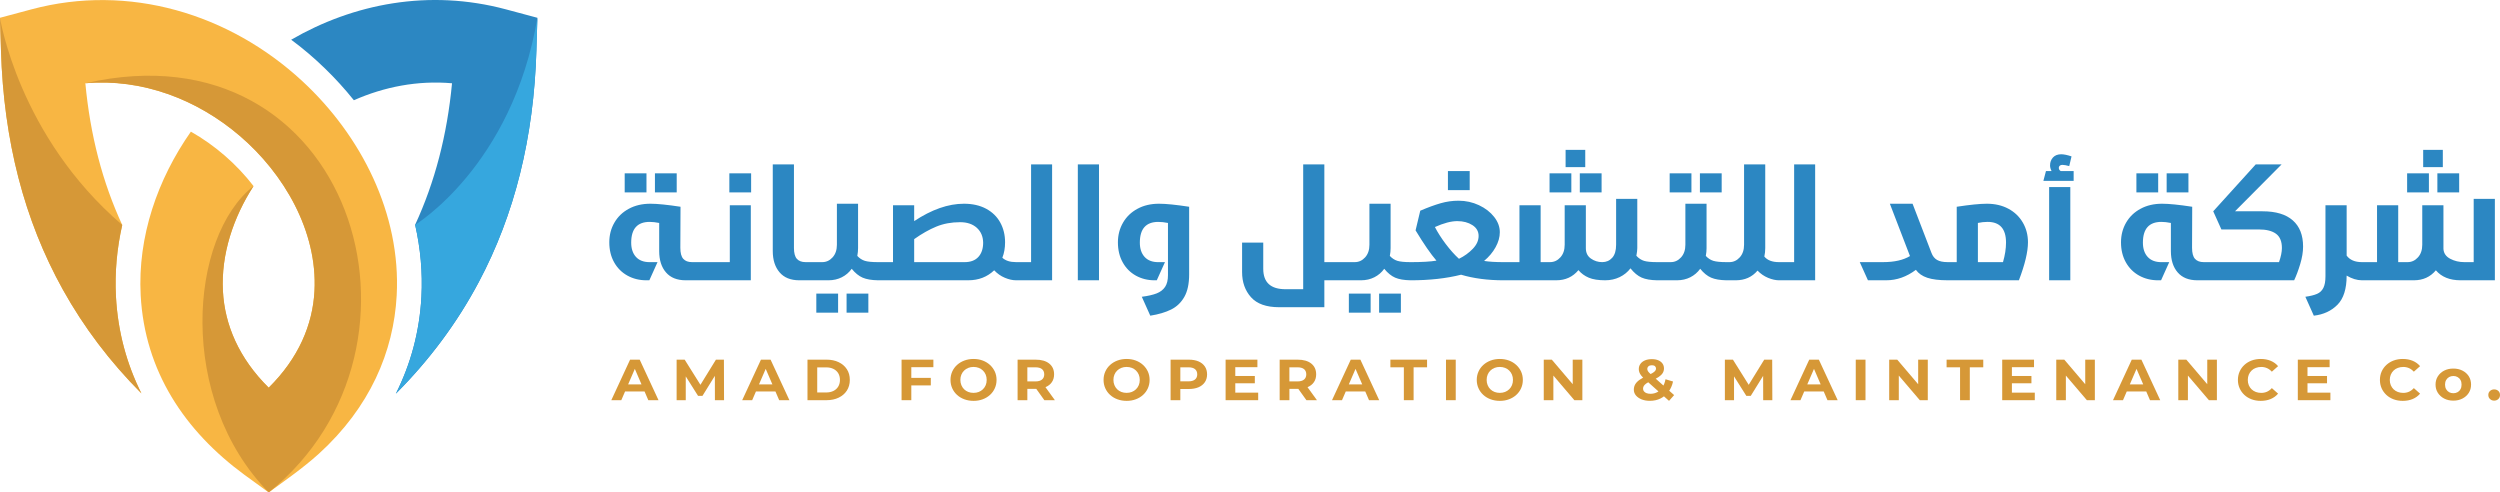 <?xml version="1.0" encoding="UTF-8"?> <svg xmlns="http://www.w3.org/2000/svg" width="330" height="65" viewBox="0 0 330 65" fill="none"><path d="M38.435 5.243C46.644 0.488 56.618 -1.489 66.786 1.236L70.936 2.348L70.807 6.644C70.465 18.155 67.935 28.323 63.194 37.238C60.337 42.615 56.689 47.519 52.251 51.967C54.199 48.093 55.38 43.811 55.628 39.162C55.799 35.958 55.499 32.772 54.797 29.672C57.401 24.048 59.022 17.831 59.667 10.991C55.13 10.595 50.709 11.463 46.711 13.232C45.525 11.749 44.243 10.343 42.88 9.023C41.495 7.678 39.99 6.386 38.435 5.243Z" fill="#2C87C2"></path><path d="M70.936 2.345L70.808 6.642C70.465 18.152 67.935 28.321 63.194 37.235C60.337 42.612 56.69 47.515 52.252 51.965C54.2 48.09 55.381 43.81 55.63 39.161C55.801 35.956 55.5 32.769 54.798 29.671C54.798 29.671 67.622 21.926 70.936 2.345Z" fill="#36A7DE"></path><path d="M18.666 51.927C14.519 47.763 11.065 43.203 8.298 38.229C3.198 29.057 0.482 18.561 0.129 6.642L0 2.346L4.15 1.235C17.001 -2.209 30.277 1.802 39.911 10.713C47.671 17.89 52.938 28.235 52.364 38.986C51.966 46.435 48.823 53.768 42.087 59.898C39.992 61.783 37.741 63.347 35.468 65L32.273 62.68C24.358 56.867 19.107 48.985 18.57 38.986C18.157 31.242 20.788 23.669 25.197 17.377C28.375 19.175 31.242 21.671 33.467 24.559C30.822 28.655 29.162 33.521 29.425 38.434C29.661 42.85 31.518 47.277 35.468 51.174C39.417 47.277 41.273 42.849 41.51 38.433C41.931 30.549 37.489 22.916 31.639 17.923C25.997 13.104 18.736 10.335 11.267 10.989C11.912 17.85 13.53 24.074 16.135 29.694C15.435 32.785 15.137 35.964 15.308 39.16C15.556 43.794 16.73 48.063 18.666 51.927Z" fill="#F8B643"></path><path d="M33.47 24.558C30.825 28.653 29.165 33.519 29.428 38.432C29.664 42.85 31.521 47.275 35.469 51.175C39.418 47.276 41.275 42.849 41.511 38.432C41.934 30.547 37.491 22.916 31.64 17.922C25.999 13.102 18.738 10.335 11.269 10.989C46.379 2.944 59.413 45.752 35.47 65C23.341 52.63 24.947 31.243 33.47 24.558Z" fill="#D69837"></path><path d="M18.666 51.926C14.519 47.762 11.065 43.203 8.298 38.228C3.198 29.056 0.482 18.561 0.129 6.641L0 2.345C0 2.345 2.426 17.952 16.134 29.693C15.434 32.784 15.136 35.963 15.307 39.16C15.556 43.793 16.73 48.063 18.666 51.926Z" fill="#D69837"></path><path d="M85.853 26.892C86.771 26.892 88.097 27.027 89.828 27.292L89.805 32.704C89.805 33.397 89.936 33.885 90.196 34.17C90.456 34.458 90.838 34.601 91.343 34.601H91.743C91.822 34.601 91.876 34.624 91.902 34.67C91.93 34.718 91.941 34.761 91.941 34.801V36.797C91.941 36.837 91.93 36.88 91.902 36.928C91.876 36.974 91.822 36.997 91.743 36.997H90.505C89.375 36.997 88.51 36.653 87.912 35.959C87.311 35.267 87.013 34.329 87.013 33.144V29.43C86.546 29.337 86.126 29.29 85.754 29.29C84.131 29.29 83.318 30.203 83.318 32.027C83.318 32.825 83.529 33.454 83.947 33.913C84.366 34.373 84.969 34.603 85.754 34.603H86.792L85.714 36.998H85.317C84.397 36.998 83.564 36.791 82.821 36.38C82.075 35.966 81.488 35.381 81.065 34.623C80.639 33.864 80.427 32.986 80.427 31.987C80.427 31.028 80.651 30.159 81.104 29.382C81.556 28.601 82.192 27.994 83.011 27.555C83.828 27.113 84.774 26.892 85.853 26.892ZM82.46 22.88H85.335V25.395H82.46V22.88ZM86.451 22.88H89.326V25.395H86.451V22.88ZM94.337 34.601C94.416 34.601 94.471 34.624 94.497 34.67C94.525 34.718 94.537 34.761 94.537 34.801V36.797C94.537 36.837 94.525 36.88 94.497 36.928C94.471 36.974 94.416 36.997 94.337 36.997H91.743C91.663 36.997 91.611 36.974 91.583 36.928C91.557 36.88 91.543 36.837 91.543 36.797V34.801C91.543 34.761 91.557 34.718 91.583 34.67C91.611 34.624 91.662 34.601 91.743 34.601H94.337ZM94.34 36.997C94.258 36.997 94.207 36.974 94.18 36.928C94.153 36.88 94.139 36.837 94.139 36.797V34.801C94.139 34.761 94.153 34.718 94.18 34.67C94.207 34.624 94.26 34.601 94.34 34.601H96.334V27.093H99.108V36.997H94.34ZM96.274 22.88H99.148V25.395H96.274V22.88ZM104.8 32.704C104.8 33.397 104.93 33.885 105.189 34.17C105.449 34.458 105.831 34.601 106.338 34.601H106.735C106.817 34.601 106.87 34.624 106.895 34.67C106.921 34.718 106.935 34.761 106.935 34.801V36.797C106.935 36.837 106.92 36.88 106.895 36.928C106.869 36.974 106.817 36.997 106.735 36.997H105.499C104.368 36.997 103.502 36.649 102.904 35.949C102.306 35.249 102.005 34.315 102.005 33.144V21.701H104.802V32.704H104.8ZM113.264 32.744C113.264 33.077 113.233 33.421 113.165 33.782C113.458 34.101 113.792 34.317 114.164 34.432C114.536 34.545 115.107 34.601 115.88 34.601C115.961 34.601 116.013 34.624 116.04 34.67C116.066 34.718 116.079 34.761 116.079 34.801V36.797C116.079 36.837 116.065 36.88 116.04 36.928C116.013 36.974 115.961 36.997 115.88 36.997C115.043 36.983 114.371 36.867 113.865 36.649C113.36 36.429 112.88 36.039 112.427 35.48C112.082 35.959 111.646 36.333 111.119 36.599C110.595 36.864 110.011 36.997 109.373 36.997H106.735C106.657 36.997 106.605 36.974 106.577 36.928C106.552 36.88 106.537 36.837 106.537 36.797V34.801C106.537 34.761 106.552 34.718 106.577 34.67C106.605 34.624 106.657 34.601 106.735 34.601H108.535C109.067 34.601 109.524 34.392 109.902 33.972C110.281 33.552 110.471 32.999 110.471 32.305V26.892H113.265V32.744H113.264ZM107.754 38.755H110.629V41.271H107.754V38.755ZM111.748 38.755H114.623V41.271H111.748V38.755ZM127.239 26.892C128.371 26.892 129.346 27.113 130.166 27.552C130.984 27.992 131.606 28.596 132.031 29.368C132.457 30.14 132.67 31.015 132.67 31.985C132.67 32.744 132.549 33.421 132.31 34.021C132.724 34.409 133.322 34.6 134.107 34.6C134.186 34.6 134.24 34.623 134.267 34.669C134.294 34.717 134.307 34.76 134.307 34.8V36.796C134.307 36.836 134.294 36.879 134.267 36.926C134.24 36.973 134.186 36.996 134.107 36.996C133.656 36.996 133.165 36.886 132.641 36.665C132.114 36.448 131.646 36.117 131.232 35.678C130.314 36.556 129.177 36.996 127.818 36.996H115.88C115.801 36.996 115.747 36.973 115.721 36.926C115.694 36.879 115.68 36.836 115.68 36.796V34.8C115.68 34.76 115.694 34.717 115.721 34.669C115.747 34.623 115.801 34.6 115.88 34.6H117.877V27.093H120.671V29.188C122.975 27.66 125.163 26.892 127.239 26.892ZM126.74 29.329C125.582 29.329 124.535 29.524 123.597 29.91C122.658 30.296 121.684 30.847 120.671 31.565V34.601H127.34C128.126 34.601 128.728 34.371 129.148 33.911C129.566 33.453 129.776 32.824 129.776 32.026C129.762 31.213 129.483 30.562 128.938 30.068C128.391 29.577 127.659 29.329 126.74 29.329ZM134.107 36.997C134.027 36.997 133.975 36.974 133.948 36.928C133.921 36.88 133.907 36.837 133.907 36.797V34.801C133.907 34.761 133.921 34.718 133.948 34.67C133.975 34.624 134.027 34.601 134.107 34.601H136.103V21.7H138.878V36.997H134.107ZM142.273 21.7H145.068V36.997H142.273V21.7ZM152.994 26.892C153.912 26.892 155.235 27.027 156.967 27.292V36.219C156.967 37.456 156.756 38.447 156.329 39.195C155.904 39.939 155.321 40.495 154.582 40.86C153.845 41.227 152.929 41.497 151.837 41.67L150.718 39.174C151.545 39.068 152.199 38.917 152.686 38.726C153.171 38.533 153.539 38.247 153.793 37.868C154.047 37.486 154.172 36.972 154.172 36.321V29.431C153.706 29.338 153.28 29.291 152.895 29.291C151.271 29.291 150.459 30.204 150.459 32.029C150.459 32.827 150.671 33.455 151.089 33.914C151.507 34.374 152.111 34.604 152.895 34.604H153.774L152.696 36.999H152.416C151.497 36.999 150.671 36.792 149.93 36.381C149.192 35.968 148.612 35.382 148.194 34.624C147.774 33.865 147.564 32.988 147.564 31.988C147.564 31.03 147.793 30.16 148.244 29.383C148.697 28.603 149.332 27.996 150.152 27.556C150.968 27.113 151.916 26.892 152.994 26.892ZM177.031 34.601C177.111 34.601 177.165 34.624 177.191 34.67C177.218 34.718 177.231 34.761 177.231 34.801V36.797C177.231 36.837 177.218 36.88 177.191 36.928C177.165 36.974 177.111 36.997 177.031 36.997H174.814V40.552H168.846C167.156 40.552 165.917 40.112 165.133 39.233C164.348 38.355 163.956 37.251 163.956 35.917V32.025H166.749V35.479C166.749 37.277 167.726 38.176 169.685 38.176H172.021V21.7H174.814V34.601H177.031ZM183.56 32.744C183.56 33.077 183.527 33.421 183.459 33.782C183.752 34.101 184.086 34.317 184.458 34.432C184.831 34.545 185.402 34.601 186.175 34.601C186.255 34.601 186.307 34.624 186.334 34.67C186.361 34.718 186.374 34.761 186.374 34.801V36.797C186.374 36.837 186.361 36.88 186.334 36.928C186.308 36.974 186.255 36.997 186.175 36.997C185.335 36.983 184.663 36.867 184.158 36.649C183.654 36.429 183.174 36.039 182.72 35.48C182.376 35.959 181.939 36.333 181.414 36.599C180.887 36.864 180.305 36.997 179.666 36.997H177.03C176.951 36.997 176.898 36.974 176.87 36.928C176.844 36.88 176.831 36.837 176.831 36.797V34.801C176.831 34.761 176.845 34.718 176.87 34.67C176.896 34.624 176.951 34.601 177.03 34.601H178.828C179.361 34.601 179.817 34.392 180.196 33.972C180.576 33.552 180.764 32.999 180.764 32.305V26.892H183.56V32.744ZM178.049 38.755H180.924V41.271H178.049V38.755ZM182.042 38.755H184.917V41.271H182.042V38.755ZM192.524 26.494C193.482 26.494 194.382 26.69 195.219 27.083C196.058 27.477 196.726 27.993 197.227 28.632C197.726 29.27 197.976 29.942 197.976 30.648C197.976 31.301 197.79 31.963 197.417 32.635C197.046 33.307 196.538 33.909 195.9 34.442C196.538 34.549 197.41 34.603 198.515 34.603C198.688 34.603 198.774 34.677 198.774 34.823V36.781C198.774 36.925 198.688 36.999 198.515 36.999C196.385 36.999 194.501 36.752 192.864 36.262C190.923 36.752 188.699 36.999 186.196 36.999C186.051 36.999 185.977 36.925 185.977 36.781V34.823C185.977 34.677 186.051 34.603 186.196 34.603C187.689 34.603 188.826 34.536 189.611 34.404C188.852 33.524 187.934 32.193 186.856 30.409L187.475 27.813C188.5 27.373 189.399 27.047 190.17 26.826C190.941 26.604 191.726 26.494 192.524 26.494ZM192.364 29.188C191.552 29.188 190.567 29.448 189.409 29.968C189.768 30.673 190.241 31.414 190.827 32.195C191.413 32.971 191.999 33.629 192.583 34.16C193.29 33.816 193.897 33.376 194.41 32.842C194.921 32.309 195.177 31.743 195.177 31.144C195.177 30.546 194.904 30.069 194.359 29.716C193.814 29.367 193.149 29.188 192.364 29.188ZM191.126 22.58H194.001V25.096H191.126V22.58ZM216.122 32.744C216.122 32.998 216.082 33.337 216.002 33.763C216.307 34.096 216.644 34.317 217.011 34.432C217.376 34.545 217.952 34.601 218.737 34.601C218.816 34.601 218.87 34.624 218.897 34.67C218.924 34.718 218.937 34.761 218.937 34.801V36.797C218.937 36.837 218.924 36.88 218.897 36.928C218.87 36.974 218.818 36.997 218.737 36.997C217.884 36.983 217.202 36.864 216.691 36.639C216.179 36.411 215.69 36.007 215.223 35.42C214.851 35.912 214.374 36.297 213.796 36.578C213.216 36.857 212.581 36.997 211.888 36.997C210.983 36.997 210.261 36.884 209.723 36.657C209.183 36.43 208.726 36.098 208.353 35.658C207.608 36.551 206.637 36.996 205.438 36.996H198.571C198.491 36.996 198.439 36.973 198.412 36.926C198.385 36.879 198.373 36.836 198.373 36.796V34.8C198.373 34.76 198.385 34.717 198.412 34.669C198.438 34.623 198.491 34.6 198.571 34.6H200.568V27.093H203.364V34.601H204.601C205.134 34.601 205.59 34.392 205.968 33.972C206.349 33.552 206.538 32.999 206.538 32.305V27.093H209.333V32.764C209.333 33.365 209.556 33.82 210.002 34.133C210.447 34.444 210.943 34.601 211.488 34.601C212.022 34.601 212.461 34.413 212.808 34.032C213.154 33.651 213.327 33.077 213.327 32.305V26.254H216.122V32.744ZM204.541 22.88H207.417V25.395H204.541V22.88ZM206.659 19.784H209.253V22.061H206.659V19.784ZM208.534 22.88H211.41V25.395H208.534V22.88ZM225.266 32.744C225.266 33.077 225.233 33.421 225.167 33.782C225.458 34.101 225.792 34.317 226.166 34.432C226.539 34.545 227.11 34.601 227.881 34.601C227.961 34.601 228.015 34.624 228.042 34.67C228.069 34.718 228.082 34.761 228.082 34.801V36.797C228.082 36.837 228.069 36.88 228.042 36.928C228.015 36.974 227.962 36.997 227.881 36.997C227.044 36.983 226.372 36.867 225.865 36.649C225.359 36.43 224.879 36.039 224.427 35.48C224.08 35.959 223.644 36.333 223.12 36.599C222.593 36.864 222.01 36.997 221.371 36.997H218.736C218.657 36.997 218.605 36.974 218.575 36.928C218.55 36.88 218.536 36.837 218.536 36.797V34.801C218.536 34.761 218.551 34.718 218.575 34.67C218.604 34.624 218.655 34.601 218.736 34.601H220.533C221.067 34.601 221.52 34.392 221.901 33.972C222.282 33.552 222.47 32.999 222.47 32.305V26.892H225.265V32.744H225.266ZM220.396 22.88H223.269V25.395H220.396V22.88ZM224.388 22.88H227.261V25.395H224.388V22.88ZM233.012 32.744C233.012 33.131 232.973 33.503 232.892 33.862C233.291 34.356 233.937 34.601 234.828 34.601C234.908 34.601 234.96 34.624 234.989 34.67C235.015 34.718 235.028 34.761 235.028 34.801V36.797C235.028 36.837 235.014 36.88 234.989 36.928C234.961 36.974 234.91 36.997 234.828 36.997C234.388 36.997 233.911 36.89 233.391 36.678C232.872 36.464 232.405 36.145 231.993 35.719C231.275 36.572 230.317 36.997 229.12 36.997H227.881C227.802 36.997 227.75 36.974 227.721 36.928C227.695 36.88 227.682 36.837 227.682 36.797V34.801C227.682 34.761 227.696 34.718 227.721 34.67C227.749 34.624 227.802 34.601 227.881 34.601H228.28C228.813 34.601 229.267 34.392 229.647 33.972C230.028 33.552 230.217 32.999 230.217 32.305V21.7H233.012V32.744ZM234.828 36.997C234.749 36.997 234.697 36.974 234.668 36.928C234.642 36.88 234.629 36.837 234.629 36.797V34.801C234.629 34.761 234.643 34.718 234.668 34.67C234.696 34.624 234.749 34.601 234.828 34.601H236.826V21.7H239.6V36.997H234.828ZM254.954 33.383C255.113 33.808 255.359 34.119 255.691 34.311C256.024 34.503 256.49 34.6 257.088 34.6C257.168 34.6 257.222 34.623 257.248 34.669C257.276 34.717 257.289 34.76 257.289 34.8V36.796C257.289 36.836 257.276 36.879 257.248 36.926C257.222 36.973 257.169 36.996 257.088 36.996C255.957 36.996 255.063 36.886 254.403 36.665C253.745 36.448 253.242 36.097 252.897 35.618C251.672 36.536 250.374 36.996 249.001 36.996H246.568L245.488 34.6H248.584C250.048 34.6 251.225 34.335 252.116 33.801L249.461 26.891H252.458L254.954 33.383ZM262.26 26.892C263.337 26.892 264.287 27.113 265.106 27.552C265.925 27.991 266.56 28.599 267.012 29.379C267.466 30.156 267.692 31.027 267.692 31.985C267.692 33.236 267.292 34.906 266.495 36.996H257.091C257.01 36.996 256.959 36.973 256.931 36.926C256.905 36.879 256.892 36.836 256.892 36.796V34.8C256.892 34.76 256.905 34.717 256.931 34.669C256.958 34.623 257.01 34.6 257.091 34.6H258.288V27.292C260.017 27.028 261.342 26.892 262.26 26.892ZM262.359 29.289C261.949 29.289 261.521 29.335 261.082 29.428V34.6H264.396C264.661 33.683 264.795 32.823 264.795 32.025C264.796 30.201 263.983 29.289 262.359 29.289ZM272.081 20.363C272.427 20.363 272.881 20.457 273.441 20.643L273.14 21.923C272.755 21.816 272.449 21.762 272.223 21.762C272.092 21.762 271.981 21.798 271.893 21.871C271.807 21.945 271.762 22.037 271.762 22.141C271.762 22.341 271.847 22.487 272.022 22.581H273.721V23.878H269.726L270.067 22.581H270.806C270.671 22.316 270.606 22.069 270.606 21.842C270.606 21.418 270.737 21.063 270.995 20.784C271.254 20.504 271.617 20.363 272.081 20.363ZM270.485 24.697H273.281V36.997H270.485V24.697ZM285.4 26.892C286.317 26.892 287.643 27.027 289.372 27.292L289.351 32.704C289.351 33.397 289.481 33.885 289.741 34.17C290.001 34.458 290.385 34.601 290.89 34.601H291.288C291.367 34.601 291.421 34.624 291.448 34.67C291.474 34.718 291.488 34.761 291.488 34.801V36.797C291.488 36.837 291.474 36.88 291.448 36.928C291.421 36.974 291.369 36.997 291.288 36.997H290.053C288.921 36.997 288.055 36.653 287.456 35.959C286.855 35.267 286.557 34.329 286.557 33.144V29.43C286.092 29.337 285.673 29.29 285.3 29.29C283.676 29.29 282.863 30.203 282.863 32.027C282.863 32.825 283.074 33.454 283.494 33.913C283.914 34.373 284.516 34.603 285.301 34.603H286.339L285.261 36.998H284.862C283.945 36.998 283.111 36.791 282.367 36.38C281.621 35.966 281.035 35.381 280.61 34.623C280.186 33.864 279.972 32.986 279.972 31.987C279.972 31.028 280.199 30.159 280.649 29.382C281.103 28.601 281.739 27.994 282.559 27.555C283.373 27.113 284.321 26.892 285.4 26.892ZM282.005 22.88H284.88V25.395H282.005V22.88ZM285.998 22.88H288.873V25.395H285.998V22.88ZM298.655 27.891C300.412 27.891 301.744 28.29 302.648 29.09C303.555 29.888 304.007 31.041 304.007 32.544C304.007 33.252 303.88 34.022 303.627 34.861C303.373 35.7 303.107 36.411 302.828 36.997H291.288C291.209 36.997 291.156 36.974 291.129 36.928C291.102 36.88 291.088 36.837 291.088 36.797V34.801C291.088 34.761 291.103 34.718 291.129 34.67C291.155 34.624 291.208 34.601 291.288 34.601H300.831C301.084 33.867 301.211 33.252 301.211 32.744C301.211 31.865 300.952 31.237 300.432 30.856C299.914 30.475 299.154 30.287 298.156 30.287H293.224L292.146 27.891L297.757 21.7H301.172L295.021 27.891H298.655ZM311.772 34.601C311.851 34.601 311.904 34.628 311.931 34.681C311.959 34.733 311.97 34.775 311.97 34.801V36.797C311.97 36.837 311.959 36.88 311.931 36.928C311.905 36.974 311.852 36.997 311.772 36.997C311.118 36.997 310.449 36.789 309.756 36.379V36.399C309.756 38.129 309.353 39.406 308.548 40.224C307.742 41.04 306.7 41.523 305.424 41.67L304.307 39.174C304.959 39.082 305.472 38.955 305.844 38.794C306.217 38.636 306.497 38.373 306.683 38.005C306.868 37.639 306.961 37.131 306.961 36.478V27.093H309.758V33.742C310.182 34.315 310.854 34.601 311.772 34.601ZM324.789 36.997C323.366 36.997 322.28 36.557 321.535 35.68C320.802 36.557 319.837 36.997 318.641 36.997H311.772C311.691 36.997 311.64 36.974 311.612 36.928C311.586 36.88 311.573 36.837 311.573 36.797V34.801C311.573 34.761 311.586 34.718 311.612 34.67C311.639 34.624 311.691 34.601 311.772 34.601H313.768V27.093H316.564V34.601H317.802C318.335 34.601 318.791 34.392 319.169 33.972C319.55 33.552 319.738 32.999 319.738 32.305V27.093H322.534V32.864C322.573 33.438 322.873 33.867 323.432 34.161C323.991 34.456 324.611 34.601 325.289 34.601H326.527V26.252H329.323V36.997H324.789ZM317.74 22.88H320.616V25.395H317.74V22.88ZM319.859 19.784H322.453V22.061H319.859V19.784ZM321.733 22.88H324.61V25.395H321.733V22.88Z" fill="#2C87C2"></path><path d="M80.694 52.824L83.171 47.475H84.44L86.924 52.824H85.576L83.544 48.102H84.053L82.012 52.824H80.694ZM81.933 51.676L82.273 50.737H85.13L85.479 51.676H81.933Z" fill="#D69837"></path><path d="M89.314 52.824V47.475H90.377L92.742 51.249H92.177L94.503 47.475H95.557L95.574 52.824H94.369L94.36 49.255H94.582L92.724 52.258H92.146L90.25 49.255H90.52V52.824H89.314Z" fill="#D69837"></path><path d="M97.97 52.824L100.447 47.475H101.717L104.201 52.824H102.852L100.82 48.102H101.327L99.288 52.824H97.97ZM99.208 51.676L99.548 50.737H102.405L102.755 51.676H99.208Z" fill="#D69837"></path><path d="M106.588 52.824V47.475H109.111C109.714 47.475 110.246 47.585 110.707 47.808C111.168 48.03 111.526 48.339 111.785 48.735C112.045 49.132 112.175 49.604 112.175 50.149C112.175 50.688 112.044 51.16 111.785 51.559C111.526 51.959 111.167 52.268 110.707 52.489C110.247 52.712 109.716 52.824 109.111 52.824H106.588ZM107.874 51.807H109.048C109.418 51.807 109.739 51.738 110.012 51.603C110.285 51.47 110.497 51.276 110.647 51.026C110.797 50.779 110.874 50.483 110.874 50.149C110.874 49.809 110.797 49.514 110.647 49.267C110.496 49.02 110.285 48.828 110.012 48.695C109.739 48.56 109.418 48.493 109.048 48.493H107.874V51.807Z" fill="#D69837"></path><path d="M119.007 52.824V47.475H123.206V48.468H120.293V52.824H119.007ZM120.198 50.873V49.88H122.866V50.873H120.198Z" fill="#D69837"></path><path d="M128.515 52.914C128.075 52.914 127.67 52.845 127.296 52.707C126.923 52.571 126.6 52.376 126.327 52.127C126.054 51.878 125.843 51.584 125.693 51.249C125.542 50.912 125.466 50.546 125.466 50.149C125.466 49.752 125.543 49.385 125.693 49.049C125.843 48.712 126.057 48.42 126.331 48.171C126.606 47.922 126.929 47.727 127.3 47.59C127.67 47.452 128.072 47.383 128.506 47.383C128.944 47.383 129.349 47.452 129.716 47.59C130.084 47.727 130.403 47.922 130.676 48.171C130.947 48.42 131.161 48.714 131.315 49.044C131.469 49.379 131.545 49.748 131.545 50.149C131.545 50.546 131.469 50.913 131.315 51.252C131.161 51.593 130.949 51.885 130.676 52.131C130.403 52.379 130.084 52.571 129.716 52.707C129.349 52.846 128.948 52.914 128.515 52.914ZM128.506 51.859C128.755 51.859 128.983 51.818 129.192 51.738C129.402 51.656 129.585 51.538 129.742 51.387C129.902 51.235 130.025 51.051 130.113 50.844C130.2 50.634 130.242 50.402 130.242 50.148C130.242 49.894 130.2 49.663 130.113 49.453C130.025 49.245 129.903 49.062 129.747 48.91C129.59 48.757 129.408 48.638 129.197 48.559C128.986 48.477 128.755 48.436 128.506 48.436C128.257 48.436 128.028 48.476 127.82 48.559C127.61 48.638 127.428 48.757 127.269 48.91C127.11 49.062 126.987 49.245 126.9 49.453C126.812 49.663 126.769 49.894 126.769 50.148C126.769 50.397 126.813 50.628 126.9 50.839C126.987 51.051 127.109 51.234 127.264 51.387C127.421 51.538 127.605 51.656 127.816 51.738C128.027 51.818 128.257 51.859 128.506 51.859Z" fill="#D69837"></path><path d="M134.323 52.824V47.475H136.697C137.47 47.475 138.07 47.647 138.499 47.991C138.927 48.333 139.141 48.808 139.141 49.416C139.141 49.812 139.043 50.157 138.847 50.442C138.651 50.73 138.374 50.95 138.014 51.102C137.653 51.255 137.225 51.332 136.728 51.332H135.038L135.61 50.789V52.822L134.323 52.824ZM135.61 50.927L135.038 50.348H136.658C137.054 50.348 137.35 50.266 137.546 50.099C137.741 49.935 137.839 49.705 137.839 49.416C137.839 49.121 137.741 48.891 137.546 48.726C137.35 48.564 137.054 48.484 136.658 48.484H135.038L135.61 47.896V50.927ZM137.855 52.824L136.467 50.883H137.839L139.244 52.824H137.855Z" fill="#D69837"></path><path d="M148.719 52.914C148.279 52.914 147.874 52.845 147.5 52.707C147.128 52.571 146.804 52.376 146.532 52.127C146.259 51.878 146.048 51.584 145.897 51.249C145.746 50.912 145.67 50.546 145.67 50.149C145.67 49.752 145.746 49.385 145.897 49.049C146.048 48.712 146.26 48.42 146.535 48.171C146.811 47.922 147.134 47.727 147.504 47.59C147.874 47.452 148.277 47.383 148.71 47.383C149.15 47.383 149.554 47.452 149.92 47.59C150.289 47.727 150.608 47.922 150.88 48.171C151.153 48.42 151.365 48.714 151.519 49.044C151.672 49.379 151.749 49.748 151.749 50.149C151.749 50.546 151.672 50.913 151.519 51.252C151.365 51.593 151.152 51.885 150.88 52.131C150.608 52.379 150.289 52.571 149.92 52.707C149.554 52.846 149.151 52.914 148.719 52.914ZM148.71 51.859C148.959 51.859 149.188 51.818 149.396 51.738C149.606 51.656 149.79 51.538 149.948 51.387C150.106 51.235 150.231 51.051 150.318 50.844C150.404 50.634 150.448 50.402 150.448 50.148C150.448 49.894 150.404 49.663 150.318 49.453C150.231 49.245 150.108 49.062 149.952 48.91C149.795 48.757 149.611 48.638 149.4 48.559C149.189 48.477 148.958 48.436 148.709 48.436C148.46 48.436 148.232 48.476 148.023 48.559C147.813 48.638 147.63 48.757 147.472 48.91C147.313 49.062 147.19 49.245 147.103 49.453C147.015 49.663 146.973 49.894 146.973 50.148C146.973 50.397 147.015 50.628 147.103 50.839C147.19 51.051 147.312 51.234 147.468 51.387C147.625 51.538 147.808 51.656 148.019 51.738C148.23 51.818 148.462 51.859 148.71 51.859Z" fill="#D69837"></path><path d="M154.519 52.824V47.475H156.923C157.42 47.475 157.849 47.553 158.208 47.707C158.569 47.863 158.845 48.087 159.041 48.376C159.237 48.666 159.335 49.014 159.335 49.416C159.335 49.812 159.237 50.158 159.041 50.447C158.845 50.736 158.569 50.96 158.208 51.116C157.848 51.27 157.42 51.348 156.923 51.348H155.233L155.804 50.79V52.824H154.519ZM155.804 50.927L155.233 50.339H156.852C157.248 50.339 157.545 50.258 157.741 50.096C157.937 49.932 158.035 49.705 158.035 49.416C158.035 49.121 157.937 48.891 157.741 48.726C157.545 48.564 157.248 48.484 156.852 48.484H155.233L155.804 47.896V50.927Z" fill="#D69837"></path><path d="M161.78 52.824V47.475H165.978V48.468H163.058V51.829H166.08V52.824H161.78ZM162.963 50.593V49.63H165.637V50.593H162.963Z" fill="#D69837"></path><path d="M168.915 52.824V47.475H171.287C172.06 47.475 172.661 47.647 173.09 47.991C173.519 48.333 173.733 48.808 173.733 49.416C173.733 49.812 173.636 50.157 173.44 50.442C173.244 50.73 172.966 50.95 172.607 51.102C172.247 51.255 171.818 51.332 171.323 51.332H169.631L170.202 50.789V52.822L168.915 52.824ZM170.199 50.927L169.629 50.348H171.247C171.643 50.348 171.941 50.266 172.137 50.099C172.33 49.935 172.428 49.705 172.428 49.416C172.428 49.121 172.33 48.891 172.137 48.726C171.941 48.564 171.643 48.484 171.247 48.484H169.629L170.199 47.896V50.927ZM172.446 52.824L171.057 50.883H172.429L173.836 52.824H172.446Z" fill="#D69837"></path><path d="M175.826 52.824L178.302 47.475H179.571L182.055 52.824H180.709L178.677 48.102H179.184L177.145 52.824H175.826ZM177.063 51.676L177.404 50.737H180.26L180.609 51.676H177.063Z" fill="#D69837"></path><path d="M185.309 52.824V48.484H183.532V47.475H188.373V48.484H186.595V52.824H185.309Z" fill="#D69837"></path><path d="M190.871 52.824V47.475H192.157V52.824H190.871Z" fill="#D69837"></path><path d="M197.982 52.914C197.542 52.914 197.138 52.845 196.764 52.707C196.391 52.571 196.067 52.376 195.796 52.127C195.522 51.878 195.311 51.584 195.161 51.249C195.009 50.912 194.932 50.546 194.932 50.149C194.932 49.752 195.009 49.385 195.161 49.049C195.311 48.712 195.524 48.42 195.799 48.171C196.075 47.922 196.397 47.727 196.767 47.59C197.138 47.452 197.54 47.383 197.974 47.383C198.414 47.383 198.818 47.452 199.184 47.59C199.553 47.727 199.872 47.922 200.144 48.171C200.418 48.42 200.631 48.714 200.785 49.044C200.937 49.379 201.015 49.748 201.015 50.149C201.015 50.546 200.937 50.913 200.785 51.252C200.631 51.593 200.418 51.885 200.144 52.131C199.872 52.379 199.553 52.571 199.184 52.707C198.818 52.846 198.415 52.914 197.982 52.914ZM197.974 51.859C198.223 51.859 198.453 51.818 198.662 51.738C198.87 51.656 199.054 51.538 199.212 51.387C199.37 51.235 199.494 51.051 199.581 50.844C199.667 50.634 199.712 50.402 199.712 50.148C199.712 49.894 199.668 49.663 199.581 49.453C199.494 49.245 199.373 49.062 199.216 48.91C199.06 48.757 198.877 48.638 198.665 48.559C198.453 48.477 198.223 48.436 197.974 48.436C197.727 48.436 197.497 48.476 197.288 48.559C197.078 48.638 196.895 48.757 196.738 48.91C196.578 49.062 196.455 49.245 196.369 49.453C196.281 49.663 196.238 49.894 196.238 50.148C196.238 50.397 196.281 50.628 196.369 50.839C196.455 51.051 196.576 51.234 196.733 51.387C196.89 51.538 197.073 51.656 197.285 51.738C197.496 51.818 197.727 51.859 197.974 51.859Z" fill="#D69837"></path><path d="M203.776 52.824V47.475H204.839L208.116 51.324H207.599V47.475H208.871V52.824H207.816L204.53 48.971H205.045V52.824H203.776Z" fill="#D69837"></path><path d="M220.311 52.914L217.083 50.026C216.898 49.863 216.75 49.711 216.638 49.567C216.527 49.425 216.446 49.284 216.397 49.147C216.346 49.01 216.32 48.867 216.32 48.721C216.32 48.46 216.392 48.231 216.534 48.033C216.677 47.834 216.878 47.681 217.137 47.57C217.396 47.459 217.7 47.407 218.051 47.407C218.372 47.407 218.652 47.456 218.887 47.555C219.124 47.653 219.308 47.795 219.442 47.977C219.576 48.161 219.645 48.381 219.645 48.636C219.645 48.861 219.586 49.065 219.471 49.251C219.352 49.435 219.173 49.611 218.925 49.772C218.68 49.937 218.358 50.101 217.96 50.27C217.69 50.387 217.478 50.5 217.322 50.609C217.166 50.72 217.053 50.83 216.984 50.941C216.915 51.055 216.882 51.178 216.882 51.317C216.882 51.446 216.922 51.558 217.005 51.66C217.086 51.763 217.201 51.842 217.348 51.897C217.498 51.953 217.672 51.98 217.873 51.98C218.195 51.98 218.492 51.906 218.762 51.763C219.032 51.617 219.259 51.401 219.448 51.113C219.635 50.825 219.77 50.475 219.849 50.062L220.84 50.359C220.73 50.879 220.531 51.328 220.245 51.71C219.958 52.092 219.607 52.389 219.19 52.599C218.771 52.806 218.303 52.91 217.784 52.91C217.377 52.91 217.017 52.846 216.697 52.721C216.381 52.592 216.129 52.421 215.943 52.2C215.76 51.981 215.666 51.729 215.666 51.444C215.666 51.18 215.726 50.942 215.848 50.731C215.971 50.519 216.163 50.32 216.427 50.134C216.692 49.949 217.029 49.764 217.436 49.587C217.731 49.455 217.964 49.337 218.134 49.237C218.304 49.135 218.423 49.036 218.492 48.941C218.561 48.848 218.595 48.754 218.595 48.654C218.595 48.523 218.548 48.416 218.456 48.334C218.364 48.253 218.227 48.211 218.048 48.211C217.858 48.211 217.709 48.258 217.603 48.349C217.498 48.44 217.444 48.558 217.444 48.7C217.444 48.777 217.46 48.852 217.493 48.924C217.522 48.999 217.584 49.083 217.675 49.178C217.764 49.269 217.892 49.392 218.056 49.54L220.985 52.152L220.311 52.914Z" fill="#D69837"></path><path d="M227.684 52.824V47.475H228.749L231.113 51.249H230.55L232.876 47.475H233.93L233.948 52.824H232.741L232.733 49.255H232.955L231.098 52.258H230.519L228.622 49.255H228.892V52.824H227.684Z" fill="#D69837"></path><path d="M236.342 52.824L238.819 47.475H240.089L242.573 52.824H241.225L239.193 48.102H239.701L237.661 52.824H236.342ZM237.58 51.676L237.92 50.737H240.778L241.126 51.676H237.58Z" fill="#D69837"></path><path d="M244.96 52.824V47.475H246.246V52.824H244.96Z" fill="#D69837"></path><path d="M249.373 52.824V47.475H250.436L253.713 51.324H253.198V47.475H254.468V52.824H253.413L250.127 48.971H250.642V52.824H249.373Z" fill="#D69837"></path><path d="M258.728 52.824V48.484H256.951V47.475H261.791V48.484H260.015V52.824H258.728Z" fill="#D69837"></path><path d="M264.292 52.824V47.475H268.49V48.468H265.571V51.829H268.593V52.824H264.292ZM265.475 50.593V49.63H268.149V50.593H265.475Z" fill="#D69837"></path><path d="M271.426 52.824V47.475H272.489L275.766 51.324H275.251V47.475H276.521V52.824H275.466L272.18 48.971H272.695V52.824H271.426Z" fill="#D69837"></path><path d="M278.917 52.824L281.393 47.475H282.665L285.149 52.824H283.799L281.768 48.102H282.275L280.236 52.824H278.917ZM280.154 51.676L280.496 50.737H283.352L283.7 51.676H280.154Z" fill="#D69837"></path><path d="M287.535 52.824V47.475H288.598L291.875 51.324H291.358V47.475H292.63V52.824H291.575L288.289 48.971H288.804V52.824H287.535Z" fill="#D69837"></path><path d="M298.414 52.914C297.984 52.914 297.587 52.846 297.22 52.712C296.852 52.577 296.534 52.385 296.263 52.135C295.994 51.886 295.783 51.592 295.633 51.256C295.481 50.922 295.404 50.551 295.404 50.149C295.404 49.748 295.481 49.377 295.633 49.039C295.783 48.705 295.994 48.411 296.266 48.162C296.539 47.914 296.858 47.721 297.224 47.585C297.589 47.452 297.988 47.383 298.421 47.383C298.904 47.383 299.337 47.463 299.727 47.624C300.117 47.785 300.443 48.02 300.707 48.332L299.883 49.064C299.693 48.856 299.48 48.699 299.248 48.594C299.013 48.491 298.759 48.438 298.485 48.438C298.225 48.438 297.988 48.479 297.772 48.562C297.555 48.641 297.367 48.759 297.21 48.912C297.05 49.064 296.927 49.248 296.839 49.455C296.753 49.665 296.709 49.896 296.709 50.15C296.709 50.404 296.751 50.637 296.839 50.846C296.927 51.054 297.05 51.237 297.21 51.389C297.367 51.54 297.555 51.658 297.772 51.74C297.989 51.819 298.225 51.862 298.485 51.862C298.76 51.862 299.014 51.809 299.248 51.705C299.48 51.599 299.693 51.442 299.883 51.229L300.707 51.961C300.443 52.273 300.116 52.509 299.727 52.672C299.338 52.834 298.9 52.914 298.414 52.914Z" fill="#D69837"></path><path d="M303.312 52.824V47.475H307.51V48.468H304.589V51.829H307.613V52.824H303.312ZM304.493 50.593V49.63H307.168V50.593H304.493Z" fill="#D69837"></path><path d="M317.158 52.914C316.728 52.914 316.331 52.846 315.964 52.712C315.595 52.577 315.278 52.385 315.007 52.135C314.737 51.886 314.527 51.592 314.376 51.256C314.227 50.922 314.15 50.551 314.15 50.149C314.15 49.748 314.227 49.377 314.376 49.039C314.527 48.705 314.738 48.411 315.012 48.162C315.283 47.914 315.602 47.721 315.968 47.585C316.334 47.452 316.732 47.383 317.166 47.383C317.647 47.383 318.083 47.463 318.471 47.624C318.861 47.785 319.186 48.02 319.45 48.332L318.626 49.064C318.436 48.856 318.224 48.699 317.992 48.594C317.759 48.491 317.504 48.438 317.23 48.438C316.97 48.438 316.732 48.479 316.516 48.562C316.3 48.641 316.111 48.759 315.953 48.912C315.795 49.064 315.672 49.248 315.584 49.455C315.497 49.665 315.453 49.896 315.453 50.15C315.453 50.404 315.496 50.637 315.584 50.846C315.672 51.054 315.795 51.237 315.953 51.389C316.111 51.54 316.3 51.658 316.516 51.74C316.733 51.819 316.97 51.862 317.23 51.862C317.505 51.862 317.76 51.809 317.992 51.705C318.224 51.599 318.436 51.442 318.626 51.229L319.45 51.961C319.186 52.273 318.859 52.509 318.471 52.672C318.084 52.834 317.646 52.914 317.158 52.914Z" fill="#D69837"></path><path d="M323.841 52.884C323.386 52.884 322.982 52.793 322.631 52.608C322.279 52.425 322.001 52.172 321.797 51.856C321.594 51.538 321.492 51.175 321.492 50.769C321.492 50.355 321.594 49.989 321.797 49.673C322.001 49.353 322.279 49.103 322.631 48.921C322.982 48.74 323.386 48.651 323.841 48.651C324.29 48.651 324.692 48.74 325.047 48.921C325.4 49.103 325.68 49.351 325.88 49.668C326.081 49.982 326.181 50.349 326.181 50.769C326.181 51.175 326.081 51.538 325.88 51.856C325.68 52.172 325.4 52.425 325.047 52.608C324.691 52.793 324.29 52.884 323.841 52.884ZM323.841 51.906C324.047 51.906 324.233 51.861 324.396 51.77C324.561 51.677 324.69 51.547 324.784 51.376C324.88 51.206 324.927 51.004 324.927 50.771C324.927 50.53 324.88 50.327 324.784 50.16C324.691 49.991 324.561 49.862 324.396 49.769C324.231 49.676 324.047 49.632 323.841 49.632C323.633 49.632 323.449 49.678 323.285 49.769C323.122 49.861 322.991 49.991 322.892 50.16C322.794 50.329 322.745 50.53 322.745 50.771C322.745 51.005 322.794 51.207 322.892 51.376C322.99 51.548 323.121 51.677 323.285 51.77C323.449 51.859 323.633 51.906 323.841 51.906Z" fill="#D69837"></path><path d="M329.228 52.884C329.017 52.884 328.835 52.815 328.685 52.675C328.533 52.536 328.457 52.354 328.457 52.135C328.457 51.917 328.533 51.739 328.685 51.603C328.835 51.47 329.017 51.401 329.228 51.401C329.446 51.401 329.628 51.47 329.776 51.603C329.926 51.738 330 51.917 330 52.135C330 52.354 329.926 52.535 329.776 52.675C329.628 52.815 329.446 52.884 329.228 52.884Z" fill="#D69837"></path></svg> 